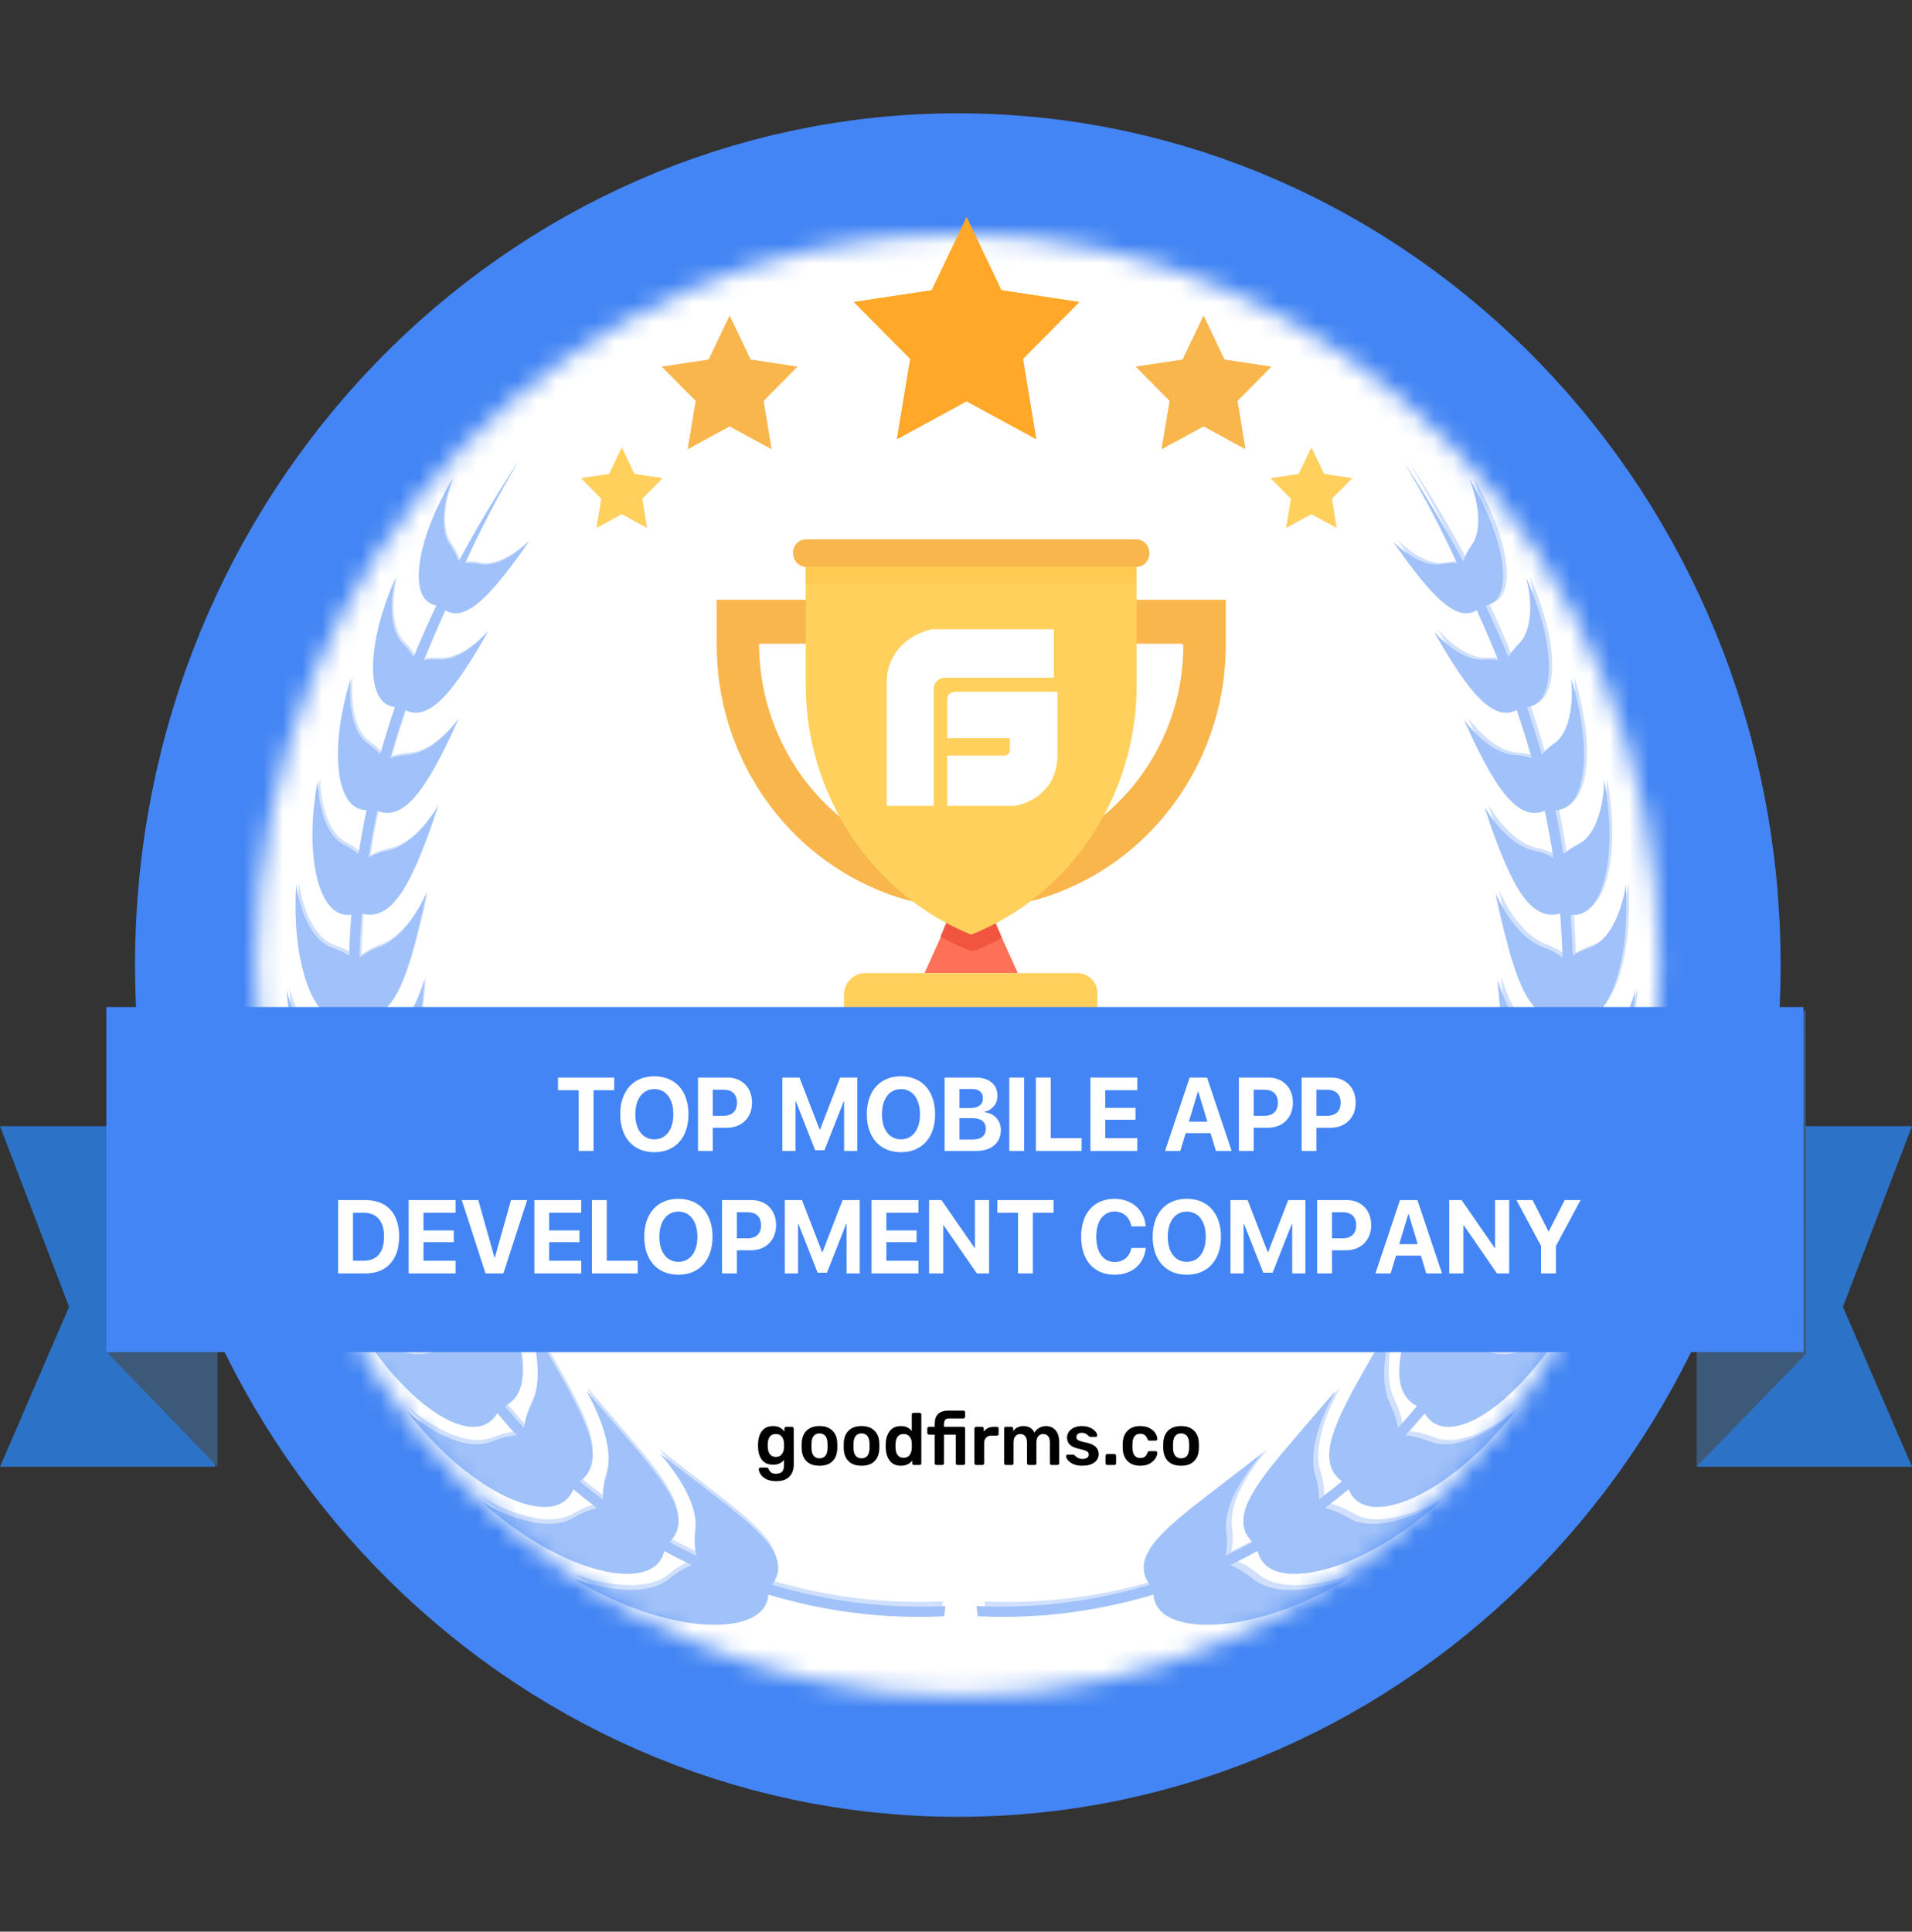 <svg width="98" height="99" viewBox="0 0 98 99" fill="none" xmlns="http://www.w3.org/2000/svg">
<rect x="0" y="0" width="98" height="99" fill="#333333" stroke="none"/>
<path fill-rule="evenodd" clip-rule="evenodd" d="M49.313 91.725C72.032 91.725 90.45 72.66 90.45 49.142C90.45 25.624 72.032 6.559 49.313 6.559C26.593 6.559 8.175 25.624 8.175 49.142C8.175 72.66 26.593 91.725 49.313 91.725Z" fill="white" stroke="#979797"/>
<path fill-rule="evenodd" clip-rule="evenodd" d="M49.057 89.943C70.631 89.943 88.12 71.839 88.12 49.507C88.12 27.174 70.631 9.071 49.057 9.071C27.483 9.071 9.994 27.174 9.994 49.507C9.994 71.839 27.483 89.943 49.057 89.943Z" stroke="#4385F4" stroke-width="2" stroke-dasharray="3 3"/>
<mask id="mask0_208_692" style="mask-type:luminance" maskUnits="userSpaceOnUse" x="0" y="-1" width="98" height="101">
<path d="M6.921 49.462C6.921 73.572 25.802 93.116 49.093 93.116C72.384 93.116 91.265 73.572 91.265 49.462C91.265 25.352 72.384 5.807 49.093 5.807C25.802 5.807 6.921 25.352 6.921 49.462Z" stroke="#4385F4" stroke-width="12.399"/>
</mask>
<g mask="url(#mask0_208_692)">
<path d="M85.067 49.462C85.067 70.351 68.761 86.917 49.094 86.917C29.427 86.917 13.121 70.351 13.121 49.462C13.121 28.572 29.427 12.007 49.094 12.007C68.761 12.007 85.067 28.572 85.067 49.462Z" stroke="#4385F4" stroke-width="12.399"/>
</g>
<path fill-rule="evenodd" clip-rule="evenodd" d="M52.17 49.872H47.386L48.202 48.071L48.908 46.383H50.648L51.354 48.071L52.17 49.872Z" fill="#FF7058"/>
<path fill-rule="evenodd" clip-rule="evenodd" d="M55.215 49.872H44.343C43.745 49.872 43.256 50.378 43.256 50.997V54.655H56.248V50.997C56.302 50.378 55.813 49.872 55.215 49.872Z" fill="#FFD15C"/>
<path fill-rule="evenodd" clip-rule="evenodd" d="M51.354 48.071C50.919 48.296 50.485 48.521 50.05 48.69L49.778 48.747L49.507 48.634C49.071 48.465 48.636 48.24 48.202 48.015L48.908 46.327H50.593L51.354 48.071Z" fill="#F1543F"/>
<path fill-rule="evenodd" clip-rule="evenodd" d="M60.653 33.047C60.653 35.747 59.729 38.224 58.152 40.193C56.141 42.669 53.151 44.301 49.78 44.301C46.41 44.301 43.42 42.725 41.409 40.193C39.887 38.28 38.908 35.747 38.908 33.047V32.99H60.598V33.047H60.653ZM36.734 30.739V33.047C36.734 38.674 40.104 43.513 44.834 45.539C46.356 46.214 48.041 46.552 49.78 46.552C51.52 46.552 53.205 46.214 54.727 45.539C59.457 43.513 62.827 38.674 62.827 33.047V30.739H36.734ZM58.261 27.644H41.3C40.919 27.644 40.648 27.982 40.648 28.32C40.648 28.714 40.919 29.051 41.3 29.051H58.261C58.641 29.051 58.913 28.714 58.913 28.376C58.913 27.982 58.641 27.644 58.261 27.644Z" fill="#F8B64C"/>
<path fill-rule="evenodd" clip-rule="evenodd" d="M58.259 29.051V35.129C58.259 40.756 54.889 45.877 49.779 47.903C44.669 45.82 41.299 40.756 41.299 35.073V29.051H58.259Z" fill="#FFD15C"/>
<path fill-rule="evenodd" clip-rule="evenodd" d="M41.299 29.896H58.206V29.052H41.299V29.896Z" fill="#FFC952"/>
<path fill-rule="evenodd" clip-rule="evenodd" d="M54.015 32.248H47.761C45.5 32.805 45.452 34.745 45.452 34.745V41.3H47.857V35.332C47.857 34.825 48.338 34.735 48.338 34.735H54.015V32.248ZM49.036 35.456C49.036 35.456 48.549 35.406 48.549 35.852V37.834H51.763V38.428C51.763 38.428 51.772 38.725 51.471 38.725H48.549V41.3H52.054C52.054 41.3 54.178 40.964 54.197 38.725V35.456H49.036Z" fill="white"/>
<g opacity="0.5">
<path fill-rule="evenodd" clip-rule="evenodd" d="M18.271 34.768C18.273 34.761 18.275 34.756 18.275 34.756C18.274 34.757 18.273 34.761 18.271 34.768ZM16.285 40.113C16.286 40.106 16.287 40.102 16.287 40.102C16.286 40.102 16.285 40.106 16.285 40.113ZM15.491 45.067C15.493 45.045 15.493 45.034 15.492 45.036C15.49 45.036 15.49 45.047 15.491 45.067ZM14.698 50.4C14.697 50.387 14.697 50.38 14.697 50.381C14.695 50.382 14.696 50.388 14.698 50.4ZM15.094 56.146C15.093 56.14 15.093 56.137 15.094 56.138C15.093 56.138 15.093 56.141 15.094 56.146ZM15.888 61.486C15.888 61.485 15.887 61.483 15.888 61.483C15.887 61.483 15.887 61.484 15.888 61.486ZM21.068 71.785C21.057 71.77 21.051 71.762 21.052 71.762C21.05 71.764 21.056 71.772 21.068 71.785ZM25.048 76.719C25.032 76.705 25.023 76.697 25.023 76.697C25.022 76.699 25.031 76.707 25.048 76.719ZM29.425 80.83C29.404 80.816 29.392 80.808 29.393 80.808C29.391 80.811 29.402 80.819 29.425 80.83Z" fill="#4385F4"/>
<path fill-rule="evenodd" clip-rule="evenodd" d="M48.459 82.316C45.37 82.462 42.374 82.058 39.573 81.222C40.604 79.841 38.899 78.468 37.267 77.145C35.557 75.828 33.844 74.511 33.844 74.507C33.806 74.538 35.859 76.649 35.661 78.489C35.593 78.962 35.612 79.375 35.695 79.737C35.227 79.516 34.767 79.284 34.315 79.04C35.516 77.852 34.156 76.152 32.851 74.54C31.47 72.912 30.076 71.314 30.076 71.311C30.036 71.332 31.608 73.793 31.094 75.605C30.947 76.064 30.891 76.482 30.905 76.857C30.499 76.556 30.103 76.246 29.718 75.926C31.068 74.942 30.083 73.002 29.123 71.183C28.097 69.333 27.037 67.538 27.036 67.534C26.997 67.547 28.07 70.235 27.257 71.964C27.034 72.401 26.907 72.811 26.856 73.19C26.521 72.823 26.195 72.449 25.881 72.069C27.325 71.301 26.762 69.224 26.148 67.261C25.467 65.264 24.735 63.388 24.743 63.36C24.705 63.364 25.289 66.168 24.203 67.763C23.913 68.162 23.72 68.549 23.604 68.917C23.344 68.504 23.093 68.087 22.853 67.664C24.391 67.111 24.193 64.981 23.921 62.966C23.589 60.907 23.18 58.969 23.18 58.947C23.145 58.944 23.266 61.769 21.939 63.184C21.59 63.536 21.338 63.889 21.164 64.236C21.043 63.949 20.926 63.662 20.814 63.373C20.727 63.15 20.643 62.925 20.561 62.701C22.109 62.402 22.249 60.385 22.291 58.47C22.285 56.515 22.18 54.667 22.171 54.648C22.142 54.641 21.859 57.272 20.405 58.411C20.02 58.695 19.729 58.996 19.514 59.3C19.362 58.695 19.226 58.088 19.106 57.478C20.642 57.435 21.057 55.576 21.358 53.796C21.617 51.991 21.759 50.266 21.743 50.247C21.719 50.238 21.118 52.632 19.596 53.49C19.183 53.709 18.862 53.956 18.616 54.218C18.544 53.529 18.49 52.839 18.456 52.149C19.928 52.332 20.555 50.67 21.058 49.055C21.522 47.421 21.861 45.834 21.839 45.812C21.819 45.803 20.979 47.947 19.444 48.533C19.022 48.682 18.686 48.872 18.421 49.087C18.437 48.472 18.467 47.859 18.511 47.249C18.522 47.105 18.534 46.962 18.546 46.819C19.873 47.201 20.7 45.723 21.335 44.301C21.959 42.86 22.417 41.369 22.417 41.364C22.401 41.356 21.389 43.259 19.889 43.592C19.488 43.672 19.157 43.8 18.888 43.959C19.013 43.155 19.161 42.355 19.332 41.557C20.499 42.045 21.42 40.8 22.148 39.557C22.88 38.281 23.463 36.903 23.464 36.897C23.449 36.891 22.313 38.582 20.891 38.688C20.545 38.708 20.248 38.772 19.997 38.87C20.229 38.042 20.486 37.216 20.768 36.389C21.757 36.909 22.71 35.884 23.491 34.808C24.3 33.676 24.997 32.388 25 32.382C24.986 32.378 23.751 33.893 22.441 33.806C22.172 33.783 21.93 33.797 21.715 33.84C22.037 33.038 22.382 32.234 22.749 31.429C22.769 31.376 22.791 31.324 22.811 31.271C23.633 31.794 24.582 30.954 25.399 30.014C26.272 28.998 27.088 27.779 27.092 27.772C27.076 27.772 25.749 29.151 24.575 28.909C24.3 28.848 24.052 28.838 23.829 28.867C24.606 27.159 25.509 25.425 26.57 23.654C25.427 25.388 24.41 27.09 23.51 28.774C23.42 28.503 23.279 28.218 23.069 27.922C22.692 27.401 22.685 26.555 22.818 25.836C22.943 25.118 23.207 24.525 23.199 24.524C23.199 24.523 22.212 26.132 21.755 27.744C21.29 29.335 21.303 30.846 22.368 31.033C21.947 31.917 21.557 32.799 21.198 33.68C21.068 33.46 20.895 33.235 20.668 33.009C20.182 32.534 20.05 31.688 20.08 30.954C20.103 30.222 20.288 29.602 20.28 29.602C20.28 29.601 19.481 31.313 19.222 33.002C18.961 34.616 19.156 36.119 20.24 36.243C19.964 37.051 19.713 37.86 19.485 38.673C19.325 38.489 19.125 38.306 18.88 38.131C17.714 37.339 17.945 34.93 17.988 34.748C17.937 34.9 17.378 36.645 17.327 38.334C17.263 39.996 17.652 41.51 18.785 41.523C18.784 41.528 18.782 41.535 18.781 41.541C18.627 42.282 18.491 43.029 18.375 43.779C18.185 43.617 17.955 43.463 17.679 43.322C16.338 42.675 16.268 40.163 16.289 39.974C16.256 40.133 15.889 42.004 16.054 43.772C16.201 45.509 16.811 47.043 18.01 46.88C17.954 47.577 17.914 48.276 17.893 48.977C17.667 48.832 17.398 48.701 17.08 48.593C15.623 48.13 15.203 45.645 15.18 45.331C15.167 45.601 15.03 47.563 15.43 49.318C15.791 51.112 16.706 52.691 17.931 52.295C17.966 52.938 18.016 53.58 18.083 54.222C17.816 54.092 17.501 53.987 17.132 53.918C15.515 53.644 14.738 51.012 14.696 50.758C14.707 50.983 14.832 53.108 15.51 54.938C16.151 56.806 17.36 58.368 18.609 57.683C18.727 58.269 18.86 58.854 19.007 59.437C18.694 59.325 18.327 59.253 17.901 59.234C16.137 59.185 14.932 56.419 14.895 56.249C14.912 56.396 15.357 58.68 16.366 60.557C17.337 62.47 18.881 63.968 20.094 62.951C20.284 63.466 20.485 63.978 20.7 64.485C20.342 64.406 19.93 64.379 19.461 64.424C17.584 64.638 15.873 61.825 15.854 61.719C15.854 61.787 16.688 64.183 18.078 66.045C19.42 67.934 21.316 69.288 22.416 67.963C22.66 68.392 22.914 68.816 23.179 69.234C22.808 69.207 22.394 69.24 21.935 69.351C20.064 69.842 17.872 67.186 17.909 67.163C17.86 67.148 19.094 69.477 20.826 71.158C22.479 72.841 24.608 73.905 25.493 72.429C25.813 72.815 26.143 73.194 26.484 73.566C26.105 73.595 25.694 73.689 25.251 73.866C23.545 74.594 21.081 72.559 20.858 72.317C21.029 72.551 22.515 74.494 24.441 75.818C26.436 77.241 28.742 77.895 29.388 76.332C29.783 76.66 30.188 76.98 30.603 77.29C30.221 77.379 29.818 77.538 29.398 77.782C27.799 78.766 24.971 77.168 24.685 76.951C24.91 77.166 26.741 78.84 28.923 79.816C31.197 80.885 33.667 81.117 34.048 79.495C34.509 79.746 34.977 79.985 35.454 80.211C35.083 80.366 34.703 80.588 34.321 80.896C32.87 82.129 29.731 81.06 29.376 80.884C29.659 81.069 31.809 82.391 34.202 82.949C36.703 83.587 39.265 83.345 39.387 81.727C42.225 82.581 45.259 82.993 48.394 82.837L48.459 82.316ZM80.638 34.768C80.635 34.761 80.633 34.756 80.633 34.756C80.635 34.757 80.636 34.761 80.638 34.768ZM82.225 40.113C82.224 40.106 82.222 40.101 82.222 40.102C82.224 40.102 82.224 40.106 82.225 40.113ZM83.415 45.067C83.414 45.045 83.413 45.034 83.415 45.036C83.417 45.036 83.417 45.047 83.415 45.067ZM83.811 50.4C83.812 50.387 83.812 50.38 83.812 50.381C83.814 50.382 83.813 50.388 83.811 50.4ZM83.811 56.146C83.812 56.14 83.812 56.137 83.812 56.138C83.812 56.138 83.812 56.141 83.811 56.146ZM82.62 61.486C82.62 61.485 82.62 61.483 82.62 61.483C82.62 61.483 82.62 61.484 82.62 61.486ZM77.853 71.785C77.864 71.77 77.87 71.762 77.869 71.762C77.871 71.764 77.865 71.772 77.853 71.785ZM73.881 76.719C73.897 76.705 73.906 76.697 73.905 76.697C73.906 76.699 73.898 76.707 73.881 76.719ZM69.511 80.83C69.533 80.816 69.545 80.808 69.544 80.808C69.546 80.811 69.534 80.819 69.511 80.83Z" fill="#4385F4"/>
<path fill-rule="evenodd" clip-rule="evenodd" d="M50.048 82.316C53.137 82.462 56.133 82.058 58.934 81.222C57.903 79.841 59.608 78.468 61.24 77.145C62.95 75.828 64.663 74.511 64.663 74.507C64.701 74.538 62.648 76.649 62.846 78.489C62.914 78.962 62.895 79.375 62.812 79.737C63.28 79.516 63.74 79.284 64.192 79.04C62.991 77.852 64.351 76.152 65.656 74.54C67.037 72.912 68.431 71.314 68.431 71.311C68.471 71.332 66.9 73.793 67.413 75.605C67.561 76.064 67.616 76.482 67.602 76.857C68.007 76.556 68.404 76.246 68.789 75.926C67.439 74.942 68.424 73.002 69.384 71.183C70.41 69.333 71.47 67.538 71.471 67.534C71.51 67.547 70.437 70.235 71.25 71.964C71.473 72.401 71.6 72.811 71.651 73.19C71.986 72.823 72.312 72.449 72.626 72.069C71.182 71.301 71.746 69.224 72.359 67.261C73.04 65.264 73.772 63.388 73.764 63.36C73.802 63.364 73.218 66.168 74.304 67.763C74.594 68.162 74.787 68.549 74.902 68.917C75.163 68.504 75.414 68.087 75.654 67.664C74.116 67.111 74.314 64.981 74.586 62.966C74.918 60.907 75.328 58.969 75.328 58.947C75.363 58.944 75.241 61.769 76.568 63.184C76.917 63.536 77.169 63.889 77.343 64.236C77.464 63.949 77.581 63.662 77.693 63.373C77.78 63.15 77.864 62.925 77.946 62.701C76.398 62.402 76.258 60.385 76.216 58.47C76.222 56.515 76.327 54.667 76.336 54.648C76.366 54.641 76.648 57.272 78.102 58.411C78.487 58.695 78.779 58.996 78.992 59.3C79.145 58.695 79.281 58.088 79.401 57.478C77.865 57.435 77.45 55.576 77.149 53.796C76.89 51.991 76.748 50.266 76.764 50.247C76.788 50.238 77.389 52.632 78.911 53.49C79.324 53.709 79.645 53.956 79.891 54.218C79.963 53.529 80.017 52.839 80.052 52.149C78.579 52.332 77.952 50.67 77.449 49.055C76.985 47.421 76.645 45.834 76.668 45.812C76.688 45.803 77.528 47.947 79.063 48.533C79.485 48.682 79.821 48.872 80.086 49.087C80.07 48.472 80.04 47.859 79.996 47.249C79.986 47.105 79.973 46.962 79.961 46.819C78.634 47.201 77.807 45.723 77.172 44.301C76.548 42.86 76.09 41.369 76.09 41.364C76.106 41.356 77.118 43.259 78.618 43.592C79.019 43.672 79.35 43.8 79.619 43.959C79.494 43.155 79.346 42.355 79.175 41.557C78.008 42.045 77.087 40.8 76.359 39.557C75.627 38.281 75.044 36.903 75.043 36.897C75.058 36.891 76.194 38.582 77.616 38.688C77.962 38.708 78.259 38.772 78.51 38.87C78.278 38.042 78.021 37.216 77.739 36.389C76.75 36.909 75.797 35.884 75.016 34.808C74.207 33.676 73.51 32.388 73.507 32.382C73.521 32.378 74.756 33.893 76.066 33.806C76.335 33.783 76.577 33.797 76.793 33.84C76.47 33.038 76.126 32.234 75.758 31.429C75.738 31.376 75.717 31.324 75.696 31.271C74.874 31.794 73.925 30.954 73.108 30.014C72.235 28.998 71.419 27.779 71.415 27.772C71.431 27.772 72.758 29.151 73.932 28.909C74.206 28.848 74.455 28.838 74.678 28.867C73.901 27.159 72.998 25.425 71.937 23.654C73.081 25.388 74.097 27.09 74.997 28.774C75.086 28.503 75.228 28.218 75.438 27.922C75.815 27.401 75.821 26.555 75.689 25.836C75.564 25.118 75.3 24.525 75.308 24.524C75.308 24.523 76.295 26.132 76.752 27.744C77.216 29.335 77.204 30.846 76.139 31.033C76.56 31.917 76.95 32.799 77.309 33.68C77.439 33.46 77.612 33.235 77.839 33.009C78.325 32.534 78.457 31.688 78.427 30.954C78.404 30.222 78.219 29.602 78.227 29.602C78.227 29.601 79.026 31.313 79.285 33.002C79.546 34.616 79.351 36.119 78.267 36.243C78.543 37.051 78.794 37.86 79.022 38.673C79.182 38.489 79.382 38.306 79.626 38.131C80.793 37.339 80.562 34.93 80.519 34.748C80.57 34.9 81.129 36.645 81.18 38.334C81.244 39.996 80.855 41.51 79.722 41.523C79.724 41.528 79.725 41.535 79.726 41.541C79.88 42.282 80.016 43.029 80.132 43.779C80.322 43.617 80.552 43.463 80.829 43.322C82.169 42.675 82.239 40.163 82.218 39.974C82.252 40.133 82.618 42.004 82.453 43.772C82.306 45.509 81.696 47.043 80.497 46.88C80.553 47.577 80.593 48.276 80.614 48.977C80.84 48.832 81.109 48.701 81.427 48.593C82.884 48.13 83.304 45.645 83.327 45.331C83.34 45.601 83.477 47.563 83.077 49.318C82.716 51.112 81.801 52.691 80.576 52.295C80.541 52.938 80.491 53.58 80.424 54.222C80.691 54.092 81.006 53.987 81.375 53.918C82.992 53.644 83.769 51.012 83.811 50.758C83.8 50.983 83.675 53.108 82.997 54.938C82.356 56.806 81.147 58.368 79.898 57.683C79.78 58.269 79.647 58.854 79.499 59.437C79.814 59.325 80.18 59.253 80.606 59.234C82.37 59.185 83.575 56.419 83.612 56.249C83.595 56.396 83.15 58.68 82.141 60.557C81.17 62.47 79.626 63.968 78.413 62.951C78.224 63.466 78.022 63.978 77.807 64.485C78.165 64.406 78.577 64.379 79.046 64.424C80.923 64.638 82.634 61.825 82.653 61.719C82.653 61.787 81.819 64.183 80.429 66.045C79.087 67.934 77.191 69.288 76.091 67.963C75.847 68.392 75.593 68.816 75.328 69.234C75.699 69.207 76.113 69.24 76.572 69.351C78.443 69.842 80.635 67.186 80.598 67.163C80.647 67.148 79.413 69.477 77.681 71.158C76.028 72.841 73.899 73.905 73.014 72.429C72.694 72.815 72.364 73.194 72.023 73.566C72.402 73.595 72.813 73.689 73.256 73.866C74.962 74.594 77.426 72.559 77.649 72.317C77.478 72.551 75.991 74.494 74.066 75.818C72.071 77.241 69.765 77.895 69.119 76.332C68.724 76.66 68.32 76.98 67.904 77.29C68.286 77.379 68.689 77.538 69.109 77.782C70.708 78.766 73.536 77.168 73.822 76.951C73.597 77.166 71.766 78.84 69.584 79.816C67.31 80.885 64.84 81.117 64.459 79.495C63.998 79.746 63.53 79.985 63.053 80.211C63.424 80.366 63.804 80.588 64.186 80.896C65.637 82.129 68.776 81.06 69.131 80.884C68.848 81.069 66.698 82.391 64.305 82.949C61.804 83.587 59.242 83.345 59.12 81.727C56.282 82.581 53.248 82.993 50.113 82.837L50.048 82.316ZM18.096 34.648C18.099 34.641 18.101 34.636 18.101 34.636C18.099 34.636 18.098 34.641 18.096 34.648ZM16.411 39.858C16.413 39.851 16.413 39.846 16.414 39.847C16.413 39.847 16.412 39.851 16.411 39.858ZM15.311 45.2C15.312 45.178 15.313 45.166 15.312 45.168C15.309 45.168 15.309 45.179 15.311 45.2ZM14.831 50.61C14.83 50.596 14.829 50.589 14.829 50.591C14.828 50.591 14.829 50.598 14.831 50.61ZM15.028 56.085C15.027 56.079 15.027 56.076 15.028 56.077C15.027 56.077 15.027 56.08 15.028 56.085ZM15.98 61.538C15.98 61.536 15.979 61.534 15.98 61.535C15.979 61.535 15.979 61.536 15.98 61.538ZM20.942 72.104C20.931 72.088 20.925 72.08 20.926 72.08C20.924 72.082 20.931 72.09 20.942 72.104ZM24.739 76.724C24.723 76.708 24.715 76.7 24.715 76.7C24.714 76.702 24.722 76.71 24.739 76.724ZM29.392 80.646C29.371 80.632 29.359 80.624 29.36 80.624C29.358 80.627 29.369 80.634 29.392 80.646Z" fill="#4385F4"/>
<path opacity="0.5" fill-rule="evenodd" clip-rule="evenodd" d="M48.322 82.073C45.257 82.219 42.286 81.816 39.508 80.982C40.53 79.605 38.839 78.237 37.22 76.918C35.524 75.605 33.825 74.291 33.824 74.287C33.787 74.318 35.823 76.424 35.627 78.258C35.56 78.729 35.578 79.141 35.661 79.501C35.197 79.281 34.74 79.05 34.292 78.806C35.483 77.622 34.134 75.928 32.839 74.32C31.47 72.697 30.088 71.105 30.087 71.101C30.047 71.122 31.606 73.575 31.097 75.382C30.951 75.84 30.895 76.256 30.91 76.631C30.507 76.33 30.114 76.021 29.732 75.702C31.071 74.722 30.094 72.788 29.142 70.973C28.124 69.129 27.072 67.34 27.072 67.336C27.032 67.349 28.097 70.029 27.291 71.753C27.07 72.188 26.944 72.597 26.893 72.975C26.561 72.609 26.238 72.236 25.926 71.856C27.358 71.091 26.799 69.02 26.191 67.063C25.515 65.072 24.79 63.202 24.797 63.174C24.759 63.178 25.339 65.974 24.261 67.564C23.973 67.962 23.782 68.348 23.668 68.715C23.409 68.303 23.161 67.887 22.922 67.465C24.448 66.914 24.252 64.79 23.981 62.781C23.652 60.728 23.246 58.796 23.246 58.774C23.212 58.772 23.332 61.588 22.016 62.999C21.67 63.349 21.42 63.702 21.247 64.047C21.127 63.761 21.011 63.475 20.9 63.187C20.813 62.965 20.73 62.741 20.649 62.517C22.185 62.219 22.323 60.209 22.365 58.299C22.359 56.35 22.255 54.508 22.246 54.489C22.217 54.482 21.937 57.104 20.494 58.24C20.112 58.523 19.823 58.824 19.611 59.126C19.459 58.523 19.325 57.918 19.205 57.31C20.729 57.267 21.141 55.414 21.439 53.639C21.696 51.839 21.837 50.12 21.821 50.101C21.797 50.092 21.201 52.479 19.692 53.334C19.282 53.553 18.963 53.799 18.72 54.06C18.648 53.373 18.595 52.685 18.56 51.997C20.021 52.18 20.643 50.523 21.142 48.912C21.602 47.284 21.939 45.702 21.916 45.679C21.897 45.67 21.064 47.808 19.541 48.392C19.122 48.541 18.789 48.73 18.526 48.944C18.542 48.331 18.572 47.72 18.616 47.112C18.626 46.969 18.638 46.826 18.65 46.683C19.966 47.064 20.787 45.59 21.416 44.173C22.035 42.736 22.49 41.25 22.49 41.245C22.474 41.236 21.47 43.134 19.982 43.466C19.584 43.546 19.256 43.673 18.99 43.831C19.113 43.03 19.26 42.233 19.43 41.437C20.587 41.924 21.501 40.683 22.223 39.443C22.949 38.171 23.527 36.797 23.529 36.791C23.514 36.785 22.386 38.471 20.976 38.576C20.633 38.597 20.338 38.661 20.089 38.758C20.32 37.933 20.575 37.109 20.854 36.285C21.835 36.803 22.78 35.782 23.555 34.708C24.358 33.58 25.049 32.296 25.052 32.289C25.038 32.286 23.814 33.796 22.514 33.709C22.247 33.687 22.007 33.701 21.793 33.743C22.113 32.943 22.455 32.142 22.819 31.34C22.839 31.287 22.86 31.235 22.881 31.183C23.696 31.703 24.637 30.866 25.448 29.929C26.314 28.916 27.123 27.7 27.127 27.693C27.111 27.693 25.795 29.069 24.63 28.827C24.358 28.766 24.112 28.756 23.891 28.785C24.661 27.082 25.557 25.354 26.609 23.589C25.475 25.317 24.467 27.013 23.574 28.692C23.485 28.423 23.345 28.138 23.137 27.843C22.762 27.323 22.756 26.481 22.888 25.764C23.012 25.048 23.274 24.456 23.266 24.455C23.265 24.454 22.287 26.058 21.834 27.666C21.372 29.252 21.385 30.758 22.442 30.945C22.023 31.826 21.637 32.706 21.281 33.584C21.152 33.365 20.98 33.141 20.755 32.915C20.273 32.441 20.142 31.598 20.172 30.866C20.194 30.136 20.378 29.519 20.37 29.519C20.37 29.517 19.578 31.224 19.32 32.908C19.062 34.517 19.256 36.015 20.33 36.14C20.057 36.945 19.808 37.752 19.581 38.562C19.423 38.378 19.225 38.196 18.982 38.021C17.825 37.232 18.054 34.83 18.097 34.648C18.047 34.8 17.491 36.54 17.441 38.224C17.378 39.881 17.764 41.39 18.887 41.403C18.886 41.408 18.885 41.415 18.883 41.421C18.731 42.16 18.596 42.904 18.481 43.653C18.292 43.491 18.064 43.337 17.79 43.197C16.46 42.551 16.391 40.047 16.412 39.859C16.378 40.018 16.014 41.883 16.178 43.645C16.324 45.377 16.929 46.907 18.119 46.744C18.063 47.439 18.024 48.136 18.002 48.835C17.778 48.69 17.512 48.56 17.196 48.452C15.751 47.99 15.334 45.513 15.312 45.2C15.299 45.469 15.163 47.425 15.559 49.175C15.918 50.963 16.825 52.537 18.04 52.142C18.075 52.783 18.124 53.424 18.191 54.064C17.926 53.934 17.614 53.829 17.247 53.76C15.643 53.487 14.873 50.863 14.831 50.61C14.842 50.835 14.966 52.954 15.638 54.778C16.274 56.64 17.473 58.197 18.713 57.514C18.83 58.099 18.961 58.682 19.108 59.263C18.797 59.152 18.433 59.08 18.011 59.061C16.261 59.012 15.065 56.254 15.028 56.085C15.046 56.231 15.487 58.508 16.488 60.38C17.451 62.287 18.982 63.781 20.186 62.767C20.374 63.28 20.574 63.79 20.787 64.296C20.431 64.217 20.023 64.191 19.558 64.235C17.696 64.449 15.999 61.643 15.98 61.538C15.98 61.606 16.807 63.995 18.186 65.851C19.517 67.734 21.398 69.085 22.489 67.764C22.731 68.191 22.983 68.613 23.246 69.03C22.878 69.004 22.467 69.036 22.012 69.147C20.156 69.637 17.981 66.988 18.018 66.965C17.97 66.951 19.194 69.273 20.912 70.948C22.551 72.627 24.663 73.688 25.541 72.216C25.858 72.601 26.186 72.979 26.524 73.35C26.148 73.379 25.741 73.472 25.301 73.649C23.608 74.374 21.165 72.346 20.943 72.104C21.113 72.338 22.587 74.275 24.498 75.595C26.476 77.013 28.764 77.666 29.405 76.107C29.797 76.435 30.198 76.753 30.61 77.062C30.231 77.151 29.831 77.309 29.414 77.553C27.828 78.534 25.024 76.94 24.74 76.724C24.963 76.938 26.779 78.608 28.943 79.581C31.199 80.646 33.649 80.878 34.027 79.261C34.484 79.511 34.949 79.749 35.422 79.974C35.054 80.129 34.676 80.35 34.298 80.657C32.859 81.886 29.745 80.821 29.393 80.645C29.674 80.829 31.806 82.148 34.179 82.704C36.661 83.34 39.202 83.099 39.323 81.486C42.139 82.337 45.148 82.748 48.257 82.593L48.322 82.073Z" fill="#4385F4"/>
<path fill-rule="evenodd" clip-rule="evenodd" d="M80.678 34.649C80.675 34.641 80.674 34.636 80.674 34.636C80.675 34.637 80.676 34.641 80.678 34.649ZM82.363 39.859C82.361 39.851 82.36 39.847 82.36 39.847C82.361 39.847 82.362 39.852 82.363 39.859ZM83.463 45.2C83.462 45.178 83.462 45.166 83.463 45.168C83.465 45.168 83.465 45.179 83.463 45.2ZM83.944 50.61C83.945 50.596 83.945 50.589 83.945 50.591C83.946 50.591 83.946 50.598 83.944 50.61ZM83.746 56.085C83.747 56.079 83.747 56.076 83.747 56.077C83.747 56.077 83.747 56.08 83.746 56.085ZM82.794 61.538C82.794 61.537 82.795 61.535 82.794 61.535C82.795 61.535 82.795 61.536 82.794 61.538ZM77.832 72.104C77.843 72.088 77.848 72.08 77.848 72.08C77.85 72.082 77.844 72.091 77.832 72.104ZM74.035 76.724C74.051 76.709 74.06 76.7 74.059 76.7C74.06 76.703 74.052 76.711 74.035 76.724ZM69.382 80.646C69.403 80.632 69.415 80.624 69.414 80.624C69.416 80.627 69.405 80.634 69.382 80.646Z" fill="#4385F4"/>
<path opacity="0.5" fill-rule="evenodd" clip-rule="evenodd" d="M50.453 82.073C53.517 82.219 56.488 81.816 59.267 80.982C58.244 79.605 59.935 78.237 61.554 76.918C63.251 75.605 64.949 74.291 64.95 74.287C64.987 74.318 62.951 76.424 63.147 78.258C63.215 78.729 63.196 79.141 63.114 79.501C63.578 79.281 64.034 79.05 64.482 78.806C63.292 77.622 64.64 75.928 65.935 74.32C67.305 72.697 68.687 71.105 68.688 71.101C68.727 71.122 67.168 73.575 67.678 75.382C67.824 75.84 67.879 76.256 67.865 76.631C68.267 76.33 68.66 76.021 69.042 75.702C67.703 74.722 68.68 72.788 69.632 70.973C70.651 69.129 71.702 67.34 71.703 67.336C71.742 67.349 70.677 70.029 71.483 71.753C71.705 72.188 71.83 72.597 71.881 72.975C72.214 72.609 72.537 72.236 72.849 71.856C71.416 71.091 71.975 69.02 72.584 67.063C73.259 65.072 73.985 63.202 73.978 63.174C74.015 63.178 73.436 65.974 74.513 67.564C74.801 67.962 74.992 68.348 75.106 68.715C75.365 68.303 75.614 67.887 75.852 67.465C74.327 66.914 74.522 64.79 74.793 62.781C75.122 60.728 75.528 58.796 75.528 58.774C75.563 58.772 75.442 61.588 76.758 62.999C77.105 63.349 77.355 63.702 77.527 64.047C77.647 63.761 77.763 63.475 77.875 63.187C77.961 62.965 78.044 62.741 78.126 62.517C76.59 62.219 76.451 60.209 76.409 58.299C76.415 56.35 76.52 54.508 76.529 54.489C76.558 54.482 76.838 57.104 78.28 58.24C78.662 58.523 78.951 58.824 79.163 59.126C79.315 58.523 79.45 57.918 79.569 57.31C78.045 57.267 77.633 55.414 77.335 53.639C77.078 51.839 76.937 50.12 76.953 50.101C76.977 50.092 77.573 52.479 79.083 53.334C79.492 53.553 79.811 53.799 80.055 54.06C80.126 53.373 80.179 52.685 80.214 51.997C78.754 52.18 78.132 50.523 77.632 48.912C77.172 47.284 76.835 45.702 76.858 45.679C76.878 45.67 77.711 47.808 79.234 48.392C79.652 48.541 79.986 48.73 80.248 48.944C80.232 48.331 80.202 47.72 80.159 47.112C80.148 46.969 80.136 46.826 80.124 46.683C78.808 47.064 77.987 45.59 77.358 44.173C76.739 42.736 76.284 41.25 76.284 41.245C76.3 41.236 77.304 43.134 78.792 43.466C79.19 43.546 79.518 43.673 79.785 43.831C79.661 43.03 79.515 42.233 79.345 41.437C78.187 41.924 77.273 40.683 76.551 39.443C75.825 38.171 75.247 36.797 75.246 36.791C75.261 36.785 76.388 38.471 77.798 38.576C78.142 38.597 78.436 38.661 78.685 38.758C78.454 37.933 78.2 37.109 77.92 36.285C76.939 36.803 75.994 35.782 75.22 34.708C74.416 33.58 73.725 32.296 73.723 32.289C73.737 32.286 74.961 33.796 76.261 33.709C76.528 33.687 76.767 33.701 76.981 33.743C76.661 32.943 76.32 32.142 75.955 31.34C75.935 31.287 75.914 31.235 75.894 31.183C75.078 31.703 74.137 30.866 73.327 29.929C72.461 28.916 71.651 27.7 71.647 27.693C71.663 27.693 72.979 29.069 74.144 28.827C74.416 28.766 74.663 28.756 74.884 28.785C74.113 27.082 73.218 25.354 72.165 23.589C73.299 25.317 74.308 27.013 75.2 28.692C75.289 28.423 75.429 28.138 75.638 27.843C76.012 27.323 76.018 26.481 75.887 25.764C75.762 25.048 75.501 24.456 75.508 24.455C75.509 24.454 76.487 26.058 76.941 27.666C77.402 29.252 77.39 30.758 76.333 30.945C76.751 31.826 77.137 32.706 77.493 33.584C77.622 33.365 77.794 33.141 78.019 32.915C78.501 32.441 78.632 31.598 78.603 30.866C78.58 30.136 78.396 29.519 78.404 29.519C78.404 29.517 79.197 31.224 79.454 32.908C79.713 34.517 79.519 36.015 78.444 36.14C78.718 36.945 78.967 37.752 79.193 38.562C79.352 38.378 79.55 38.196 79.792 38.021C80.95 37.232 80.72 34.83 80.677 34.648C80.728 34.8 81.283 36.54 81.334 38.224C81.397 39.881 81.011 41.39 79.887 41.403C79.889 41.408 79.89 41.415 79.891 41.421C80.044 42.16 80.178 42.904 80.293 43.653C80.482 43.491 80.711 43.337 80.985 43.197C82.314 42.551 82.384 40.047 82.363 39.859C82.396 40.018 82.76 41.883 82.597 43.645C82.451 45.377 81.845 46.907 80.656 46.744C80.711 47.439 80.751 48.136 80.772 48.835C80.996 48.69 81.263 48.56 81.578 48.452C83.024 47.99 83.44 45.513 83.463 45.2C83.476 45.469 83.612 47.425 83.216 49.175C82.857 50.963 81.95 52.537 80.734 52.142C80.7 52.783 80.65 53.424 80.583 54.064C80.848 53.934 81.16 53.829 81.527 53.76C83.131 53.487 83.901 50.863 83.943 50.61C83.932 50.835 83.808 52.954 83.136 54.778C82.5 56.64 81.301 58.197 80.062 57.514C79.945 58.099 79.813 58.682 79.666 59.263C79.978 59.152 80.342 59.08 80.764 59.061C82.514 59.012 83.709 56.254 83.746 56.085C83.728 56.231 83.288 58.508 82.287 60.38C81.323 62.287 79.792 63.781 78.588 62.767C78.401 63.28 78.201 63.79 77.988 64.296C78.343 64.217 78.751 64.191 79.216 64.235C81.079 64.449 82.775 61.643 82.794 61.538C82.795 61.606 81.967 63.995 80.588 65.851C79.257 67.734 77.377 69.085 76.285 67.764C76.043 68.191 75.791 68.613 75.528 69.03C75.897 69.004 76.307 69.036 76.762 69.147C78.619 69.637 80.793 66.988 80.756 66.965C80.805 66.951 79.581 69.273 77.862 70.948C76.223 72.627 74.111 73.688 73.233 72.216C72.916 72.601 72.589 72.979 72.25 73.35C72.626 73.379 73.034 73.472 73.473 73.649C75.166 74.374 77.61 72.346 77.831 72.104C77.662 72.338 76.187 74.275 74.276 75.595C72.298 77.013 70.01 77.666 69.37 76.107C68.978 76.435 68.577 76.753 68.165 77.062C68.543 77.151 68.944 77.309 69.36 77.553C70.946 78.534 73.751 76.94 74.035 76.724C73.812 76.938 71.995 78.608 69.831 79.581C67.575 80.646 65.125 80.878 64.747 79.261C64.29 79.511 63.826 79.749 63.353 79.974C63.721 80.129 64.098 80.35 64.477 80.657C65.916 81.886 69.03 80.821 69.382 80.645C69.101 80.829 66.968 82.148 64.595 82.704C62.113 83.34 59.572 83.099 59.451 81.486C56.636 82.337 53.627 82.748 50.517 82.593L50.453 82.073Z" fill="#4385F4"/>
</g>
<path fill-rule="evenodd" clip-rule="evenodd" d="M39.258 75.802C39.125 75.728 39.03 75.643 38.975 75.548C38.919 75.452 38.891 75.371 38.891 75.303C38.891 75.278 38.9 75.257 38.916 75.241C38.933 75.224 38.954 75.216 38.978 75.216H39.302C39.324 75.216 39.342 75.222 39.358 75.233C39.374 75.245 39.386 75.265 39.396 75.295C39.423 75.361 39.463 75.417 39.516 75.463C39.569 75.51 39.652 75.533 39.763 75.533C39.908 75.533 40.015 75.499 40.083 75.433C40.151 75.366 40.185 75.25 40.185 75.084V74.828C40.054 74.989 39.868 75.069 39.629 75.069C39.377 75.069 39.187 74.99 39.06 74.832C38.933 74.674 38.864 74.458 38.855 74.184L38.851 74.082L38.855 73.981C38.864 73.712 38.933 73.496 39.062 73.333C39.19 73.169 39.379 73.088 39.629 73.088C39.757 73.088 39.87 73.113 39.967 73.163C40.063 73.213 40.144 73.281 40.206 73.367V73.22C40.206 73.192 40.216 73.169 40.234 73.152C40.252 73.134 40.273 73.125 40.297 73.125H40.595C40.62 73.125 40.64 73.134 40.657 73.152C40.674 73.169 40.682 73.192 40.682 73.22L40.686 75.035C40.686 75.314 40.611 75.53 40.461 75.683C40.311 75.837 40.084 75.913 39.781 75.913C39.566 75.913 39.391 75.876 39.258 75.802ZM40.072 74.534C40.14 74.444 40.177 74.334 40.185 74.203C40.187 74.183 40.188 74.143 40.188 74.082C40.188 74.022 40.187 73.982 40.185 73.962C40.177 73.831 40.14 73.721 40.072 73.63C40.004 73.54 39.902 73.495 39.767 73.495C39.505 73.495 39.367 73.66 39.352 73.992L39.349 74.082C39.349 74.474 39.488 74.67 39.767 74.67C39.902 74.67 40.004 74.625 40.072 74.534ZM41.344 74.896C41.189 74.745 41.105 74.537 41.093 74.271L41.09 74.105L41.093 73.939C41.105 73.675 41.19 73.468 41.347 73.316C41.505 73.164 41.724 73.088 42.005 73.088C42.284 73.088 42.502 73.164 42.659 73.316C42.817 73.468 42.901 73.675 42.914 73.939C42.916 73.969 42.917 74.025 42.917 74.105C42.917 74.185 42.916 74.24 42.914 74.271C42.901 74.537 42.818 74.745 42.663 74.896C42.508 75.047 42.289 75.122 42.005 75.122C41.719 75.122 41.499 75.047 41.344 74.896ZM42.301 74.617C42.37 74.534 42.407 74.413 42.412 74.252C42.415 74.227 42.416 74.178 42.416 74.105C42.416 74.032 42.415 73.983 42.412 73.958C42.407 73.797 42.37 73.675 42.3 73.591C42.229 73.507 42.131 73.465 42.005 73.465C41.877 73.465 41.778 73.507 41.707 73.591C41.637 73.675 41.599 73.797 41.595 73.958L41.591 74.105L41.595 74.252C41.599 74.413 41.637 74.534 41.707 74.617C41.778 74.7 41.877 74.742 42.005 74.742C42.134 74.742 42.232 74.7 42.301 74.617ZM43.499 74.896C43.344 74.745 43.26 74.537 43.248 74.271L43.244 74.105L43.248 73.939C43.26 73.675 43.345 73.468 43.502 73.316C43.66 73.164 43.879 73.088 44.16 73.088C44.439 73.088 44.657 73.164 44.814 73.316C44.972 73.468 45.056 73.675 45.069 73.939C45.071 73.969 45.072 74.025 45.072 74.105C45.072 74.185 45.071 74.24 45.069 74.271C45.056 74.537 44.973 74.745 44.818 74.896C44.663 75.047 44.444 75.122 44.16 75.122C43.874 75.122 43.654 75.047 43.499 74.896ZM44.456 74.617C44.525 74.534 44.562 74.413 44.567 74.252C44.569 74.227 44.571 74.178 44.571 74.105C44.571 74.032 44.569 73.983 44.567 73.958C44.562 73.797 44.525 73.675 44.454 73.591C44.384 73.507 44.286 73.465 44.16 73.465C44.032 73.465 43.932 73.507 43.862 73.591C43.792 73.675 43.754 73.797 43.749 73.958L43.746 74.105L43.749 74.252C43.754 74.413 43.792 74.534 43.862 74.617C43.932 74.7 44.032 74.742 44.16 74.742C44.288 74.742 44.387 74.7 44.456 74.617ZM45.614 74.879C45.483 74.717 45.411 74.501 45.399 74.229L45.395 74.105L45.399 73.981C45.409 73.714 45.48 73.499 45.612 73.335C45.744 73.17 45.932 73.088 46.177 73.088C46.409 73.088 46.595 73.171 46.733 73.336V72.5C46.733 72.472 46.741 72.451 46.758 72.434C46.775 72.418 46.796 72.41 46.82 72.41H47.136C47.163 72.41 47.184 72.418 47.2 72.434C47.215 72.451 47.223 72.472 47.223 72.5V74.994C47.223 75.019 47.215 75.04 47.2 75.058C47.184 75.076 47.163 75.084 47.136 75.084H46.842C46.818 75.084 46.797 75.076 46.78 75.058C46.763 75.04 46.755 75.019 46.755 74.994V74.855C46.621 75.033 46.429 75.122 46.177 75.122C45.932 75.122 45.744 75.041 45.614 74.879ZM46.622 74.578C46.688 74.486 46.725 74.372 46.733 74.237C46.735 74.207 46.736 74.159 46.736 74.094C46.736 74.026 46.735 73.977 46.733 73.947C46.728 73.821 46.69 73.714 46.62 73.626C46.55 73.539 46.448 73.495 46.315 73.495C46.056 73.495 45.918 73.66 45.901 73.992L45.897 74.105L45.901 74.218C45.918 74.549 46.056 74.715 46.315 74.715C46.453 74.715 46.555 74.669 46.622 74.578ZM47.935 75.058C47.919 75.04 47.91 75.019 47.91 74.994V73.528H47.616C47.592 73.528 47.571 73.52 47.554 73.502C47.537 73.485 47.529 73.463 47.529 73.438V73.216C47.529 73.191 47.537 73.169 47.554 73.152C47.571 73.134 47.592 73.125 47.616 73.125H47.91V72.975C47.91 72.746 47.969 72.576 48.088 72.464C48.207 72.353 48.386 72.297 48.626 72.297H49.378C49.405 72.297 49.426 72.305 49.442 72.321C49.458 72.337 49.465 72.359 49.465 72.387V72.609C49.465 72.634 49.457 72.656 49.44 72.673C49.423 72.691 49.402 72.7 49.378 72.7H48.644C48.55 72.7 48.483 72.724 48.444 72.771C48.406 72.819 48.386 72.893 48.386 72.994V73.125H49.378C49.405 73.125 49.426 73.134 49.442 73.15C49.458 73.166 49.465 73.188 49.465 73.216V74.994C49.465 75.019 49.458 75.04 49.442 75.058C49.426 75.076 49.405 75.084 49.378 75.084H49.077C49.052 75.084 49.032 75.076 49.015 75.058C48.998 75.04 48.989 75.019 48.989 74.994V73.528H48.386V74.994C48.386 75.019 48.378 75.04 48.362 75.058C48.347 75.076 48.326 75.084 48.299 75.084H47.997C47.973 75.084 47.953 75.076 47.935 75.058ZM49.97 75.058C49.953 75.04 49.945 75.019 49.945 74.994V73.22C49.945 73.192 49.953 73.169 49.97 73.152C49.987 73.134 50.008 73.125 50.032 73.125H50.33C50.357 73.125 50.379 73.134 50.396 73.152C50.413 73.169 50.421 73.192 50.421 73.22V73.374C50.542 73.208 50.717 73.125 50.944 73.125H51.097C51.124 73.125 51.145 73.134 51.16 73.15C51.176 73.166 51.184 73.188 51.184 73.216V73.491C51.184 73.516 51.176 73.537 51.16 73.555C51.145 73.573 51.124 73.581 51.097 73.581H50.81C50.696 73.581 50.606 73.615 50.541 73.683C50.475 73.751 50.443 73.844 50.443 73.962V74.994C50.443 75.019 50.434 75.04 50.417 75.058C50.4 75.076 50.38 75.084 50.356 75.084H50.032C50.008 75.084 49.987 75.076 49.97 75.058ZM51.493 75.058C51.476 75.04 51.468 75.019 51.468 74.994V73.216C51.468 73.188 51.476 73.166 51.493 73.15C51.51 73.134 51.531 73.125 51.555 73.125H51.842C51.868 73.125 51.89 73.134 51.905 73.15C51.921 73.166 51.929 73.188 51.929 73.216V73.344C52.06 73.173 52.236 73.088 52.456 73.088C52.725 73.088 52.913 73.2 53.019 73.423C53.077 73.323 53.16 73.242 53.266 73.18C53.373 73.118 53.488 73.088 53.611 73.088C53.81 73.088 53.972 73.158 54.098 73.299C54.224 73.439 54.287 73.644 54.287 73.913V74.994C54.287 75.019 54.279 75.04 54.264 75.058C54.248 75.076 54.227 75.084 54.2 75.084H53.899C53.874 75.084 53.854 75.076 53.837 75.058C53.82 75.04 53.811 75.019 53.811 74.994V73.943C53.811 73.785 53.779 73.67 53.715 73.6C53.651 73.53 53.567 73.495 53.462 73.495C53.368 73.495 53.288 73.53 53.221 73.602C53.154 73.674 53.121 73.787 53.121 73.943V74.994C53.121 75.019 53.113 75.04 53.097 75.058C53.082 75.076 53.06 75.084 53.034 75.084H52.728C52.704 75.084 52.684 75.076 52.667 75.058C52.65 75.04 52.641 75.019 52.641 74.994V73.943C52.641 73.787 52.609 73.674 52.543 73.602C52.478 73.53 52.394 73.495 52.292 73.495C52.198 73.495 52.117 73.53 52.051 73.602C51.984 73.674 51.951 73.787 51.951 73.943V74.994C51.951 75.019 51.943 75.04 51.927 75.058C51.911 75.076 51.89 75.084 51.864 75.084H51.555C51.531 75.084 51.51 75.076 51.493 75.058ZM55.007 75.035C54.883 74.978 54.792 74.91 54.733 74.834C54.673 74.757 54.644 74.691 54.644 74.636C54.644 74.611 54.651 74.591 54.667 74.576C54.683 74.561 54.702 74.553 54.723 74.553H55.021C55.041 74.553 55.058 74.563 55.072 74.583C55.084 74.593 55.112 74.617 55.154 74.655C55.196 74.693 55.245 74.722 55.299 74.743C55.354 74.765 55.414 74.775 55.479 74.775C55.576 74.775 55.655 74.756 55.715 74.717C55.776 74.678 55.806 74.622 55.806 74.549C55.806 74.499 55.792 74.458 55.764 74.427C55.737 74.396 55.687 74.367 55.615 74.34C55.544 74.314 55.437 74.284 55.294 74.252C55.088 74.207 54.936 74.138 54.838 74.045C54.74 73.952 54.691 73.829 54.691 73.675C54.691 73.575 54.72 73.48 54.778 73.391C54.836 73.302 54.923 73.229 55.038 73.172C55.153 73.116 55.29 73.088 55.45 73.088C55.615 73.088 55.757 73.115 55.875 73.169C55.994 73.223 56.084 73.287 56.146 73.363C56.208 73.438 56.239 73.505 56.239 73.562C56.239 73.585 56.231 73.605 56.215 73.621C56.199 73.637 56.181 73.645 56.159 73.645H55.886C55.86 73.645 55.839 73.635 55.825 73.615C55.807 73.603 55.78 73.579 55.743 73.546C55.705 73.512 55.663 73.485 55.617 73.465C55.571 73.444 55.516 73.434 55.45 73.434C55.361 73.434 55.291 73.454 55.243 73.495C55.195 73.535 55.17 73.588 55.17 73.653C55.17 73.698 55.182 73.736 55.205 73.766C55.228 73.796 55.275 73.824 55.345 73.851C55.415 73.877 55.52 73.904 55.661 73.932C56.097 74.019 56.315 74.217 56.315 74.523C56.315 74.701 56.24 74.846 56.092 74.956C55.943 75.067 55.735 75.122 55.468 75.122C55.284 75.122 55.13 75.093 55.007 75.035ZM56.689 75.058C56.672 75.04 56.664 75.019 56.664 74.994V74.614C56.664 74.588 56.672 74.567 56.689 74.549C56.706 74.532 56.727 74.523 56.751 74.523H57.118C57.142 74.523 57.163 74.532 57.18 74.549C57.197 74.567 57.205 74.588 57.205 74.614V74.994C57.205 75.019 57.197 75.04 57.182 75.058C57.166 75.076 57.145 75.084 57.118 75.084H56.751C56.727 75.084 56.706 75.076 56.689 75.058ZM57.8 74.892C57.641 74.739 57.557 74.527 57.547 74.256L57.544 74.105L57.547 73.954C57.557 73.683 57.641 73.471 57.8 73.318C57.958 73.164 58.171 73.088 58.437 73.088C58.629 73.088 58.791 73.123 58.922 73.193C59.054 73.264 59.153 73.35 59.217 73.451C59.281 73.553 59.316 73.65 59.32 73.743C59.323 73.768 59.315 73.79 59.297 73.807C59.279 73.825 59.257 73.834 59.233 73.834H58.91C58.883 73.834 58.864 73.828 58.852 73.817C58.84 73.805 58.827 73.785 58.815 73.755C58.779 73.659 58.731 73.59 58.672 73.547C58.612 73.505 58.537 73.483 58.445 73.483C58.321 73.483 58.225 73.523 58.156 73.604C58.087 73.684 58.05 73.807 58.045 73.973L58.041 74.112L58.045 74.237C58.059 74.563 58.193 74.727 58.445 74.727C58.539 74.727 58.615 74.706 58.674 74.664C58.732 74.623 58.779 74.553 58.815 74.455C58.825 74.428 58.837 74.408 58.85 74.395C58.863 74.382 58.883 74.376 58.91 74.376H59.233C59.257 74.376 59.279 74.385 59.297 74.403C59.315 74.42 59.323 74.442 59.32 74.467C59.316 74.555 59.282 74.649 59.219 74.751C59.156 74.853 59.059 74.94 58.928 75.013C58.797 75.086 58.634 75.122 58.437 75.122C58.171 75.122 57.958 75.046 57.8 74.892ZM59.876 74.896C59.721 74.745 59.638 74.537 59.626 74.271L59.622 74.105L59.626 73.939C59.638 73.675 59.722 73.468 59.88 73.316C60.038 73.164 60.257 73.088 60.538 73.088C60.816 73.088 61.034 73.164 61.192 73.316C61.349 73.468 61.434 73.675 61.446 73.939C61.449 73.969 61.45 74.025 61.45 74.105C61.45 74.185 61.449 74.24 61.446 74.271C61.434 74.537 61.35 74.745 61.195 74.896C61.04 75.047 60.821 75.122 60.538 75.122C60.252 75.122 60.031 75.047 59.876 74.896ZM60.834 74.617C60.903 74.534 60.94 74.413 60.945 74.252C60.947 74.227 60.948 74.178 60.948 74.105C60.948 74.032 60.947 73.983 60.945 73.958C60.94 73.797 60.902 73.675 60.832 73.591C60.762 73.507 60.664 73.465 60.538 73.465C60.409 73.465 60.31 73.507 60.24 73.591C60.169 73.675 60.132 73.797 60.127 73.958L60.123 74.105L60.127 74.252C60.132 74.413 60.169 74.534 60.24 74.617C60.31 74.7 60.409 74.742 60.538 74.742C60.666 74.742 60.765 74.7 60.834 74.617Z" fill="black"/>
<path fill-rule="evenodd" clip-rule="evenodd" d="M67.216 22.948L67.858 24.297L69.296 24.513L68.256 25.562L68.501 27.044L67.216 26.345L65.93 27.044L66.175 25.562L65.135 24.513L66.573 24.297L67.216 22.948ZM31.87 22.948L31.227 24.297L29.79 24.513L30.829 25.562L30.584 27.044L31.87 26.345L33.156 27.044L32.91 25.562L33.95 24.513L32.513 24.297L31.87 22.948ZM61.687 16.187L62.759 18.434L65.155 18.795L63.421 20.544L63.831 23.014L61.687 21.848L59.544 23.014L59.954 20.544L58.22 18.795L60.616 18.434L61.687 16.187ZM37.398 16.187L36.327 18.434L33.931 18.795L35.664 20.544L35.255 23.014L37.398 21.848L39.541 23.014L39.132 20.544L40.865 18.795L38.469 18.434L37.398 16.187ZM49.543 11.131L51.329 14.877L55.322 15.478L52.432 18.394L53.114 22.511L49.543 20.567L45.971 22.511L46.653 18.394L43.763 15.478L47.757 14.877L49.543 11.131Z" fill="#F8B64C"/>
<path fill-rule="evenodd" clip-rule="evenodd" d="M49.543 11.131L51.328 14.877L55.322 15.478L52.432 18.394L53.114 22.511L49.543 20.567L45.971 22.511L46.653 18.394L43.763 15.478L47.757 14.877L49.543 11.131Z" fill="#FFA829"/>
<path fill-rule="evenodd" clip-rule="evenodd" d="M61.688 16.187L62.76 18.434L65.156 18.795L63.422 20.544L63.831 23.014L61.688 21.848L59.545 23.014L59.955 20.544L58.221 18.795L60.617 18.434L61.688 16.187Z" fill="#F8B64C"/>
<path fill-rule="evenodd" clip-rule="evenodd" d="M67.217 22.948L67.86 24.297L69.297 24.513L68.257 25.562L68.503 27.045L67.217 26.345L65.931 27.045L66.177 25.562L65.137 24.513L66.574 24.297L67.217 22.948Z" fill="#FFD15C"/>
<path fill-rule="evenodd" clip-rule="evenodd" d="M37.398 16.187L36.326 18.434L33.93 18.795L35.664 20.544L35.255 23.014L37.398 21.848L39.541 23.014L39.131 20.544L40.865 18.795L38.469 18.434L37.398 16.187Z" fill="#F8B64C"/>
<path fill-rule="evenodd" clip-rule="evenodd" d="M31.87 22.948L31.227 24.296L29.79 24.513L30.829 25.562L30.584 27.044L31.87 26.345L33.156 27.044L32.91 25.562L33.95 24.513L32.513 24.296L31.87 22.948Z" fill="#FFD15C"/>
<path fill-rule="evenodd" clip-rule="evenodd" d="M0 57.717H11.025V75.176H0L3.539 66.978L0 57.717ZM98 57.717H86.975V75.176H98L94.461 66.978L98 57.717Z" fill="#2C72C6"/>
<path fill-rule="evenodd" clip-rule="evenodd" d="M5.562 51.727L11.148 57.947V75.174L5.562 69.392V51.727ZM92.552 51.724L86.975 57.688V75.147L92.552 69.405V51.724Z" fill="#3D597A"/>
<path fill-rule="evenodd" clip-rule="evenodd" d="M5.451 69.298H92.447L92.438 51.614H5.451V69.298Z" fill="#4385F4"/>
<path fill-rule="evenodd" clip-rule="evenodd" d="M30.42 58.988H29.66V55.876H28.6V55.227H31.483V55.876H30.42V58.988ZM33.539 55.162C34.612 55.162 35.288 55.91 35.288 57.109C35.288 58.305 34.612 59.053 33.539 59.053C32.463 59.053 31.79 58.305 31.79 57.109C31.79 55.91 32.463 55.162 33.539 55.162ZM33.539 55.819C32.946 55.819 32.564 56.319 32.564 57.109C32.564 57.896 32.943 58.394 33.539 58.394C34.132 58.394 34.512 57.896 34.512 57.109C34.512 56.319 34.132 55.819 33.539 55.819ZM35.776 55.227H37.289C38.033 55.227 38.546 55.741 38.546 56.515C38.546 57.286 38.016 57.802 37.252 57.802H36.535V58.988H35.776V55.227ZM36.535 55.85V57.187H37.086C37.52 57.187 37.774 56.947 37.774 56.517C37.774 56.09 37.523 55.85 37.088 55.85H36.535ZM43.94 55.227V58.988H43.264V56.449H43.244L42.259 58.951H41.781L40.796 56.449H40.776V58.988H40.099V55.227H40.979L42.01 57.893H42.03L43.06 55.227H43.94ZM46.18 55.162C47.253 55.162 47.929 55.91 47.929 57.109C47.929 58.305 47.253 59.053 46.18 59.053C45.104 59.053 44.43 58.305 44.43 57.109C44.43 55.91 45.104 55.162 46.18 55.162ZM46.18 55.819C45.587 55.819 45.205 56.319 45.205 57.109C45.205 57.896 45.584 58.394 46.18 58.394C46.773 58.394 47.153 57.896 47.153 57.109C47.153 56.319 46.773 55.819 46.18 55.819ZM50.046 58.988H48.417V55.227H50.018C50.699 55.227 51.127 55.59 51.127 56.165C51.127 56.577 50.83 56.921 50.446 56.981V57.002C50.938 57.041 51.3 57.414 51.3 57.911C51.3 58.573 50.82 58.988 50.046 58.988ZM49.176 55.814V56.791H49.744C50.149 56.791 50.38 56.606 50.38 56.288C50.38 55.986 50.176 55.814 49.822 55.814H49.176ZM49.176 58.401H49.852C50.29 58.401 50.526 58.209 50.526 57.849C50.526 57.497 50.282 57.309 49.835 57.309H49.176V58.401ZM52.492 58.988H51.732V55.227H52.492V58.988ZM55.44 58.336V58.988H53.095V55.227H53.854V58.336H55.44ZM58.293 58.336V58.988H55.89V55.227H58.293V55.876H56.649V56.783H58.2V57.388H56.649V58.336H58.293ZM62.322 58.988L62.046 58.076H60.771L60.495 58.988H59.716L60.975 55.227H61.867L63.129 58.988H62.322ZM61.4 55.947L60.935 57.487H61.882L61.417 55.947H61.4ZM63.499 55.227H65.012C65.756 55.227 66.269 55.741 66.269 56.515C66.269 57.286 65.738 57.802 64.974 57.802H64.258V58.988H63.499V55.227ZM64.258 55.85V57.187H64.808C65.243 57.187 65.497 56.947 65.497 56.517C65.497 56.09 65.246 55.85 64.811 55.85H64.258ZM66.716 55.227H68.229C68.973 55.227 69.486 55.741 69.486 56.515C69.486 57.286 68.956 57.802 68.192 57.802H67.475V58.988H66.716V55.227ZM67.475 55.85V57.187H68.026C68.46 57.187 68.714 56.947 68.714 56.517C68.714 56.09 68.463 55.85 68.028 55.85H67.475ZM17.332 61.506H18.73C19.819 61.506 20.459 62.178 20.459 63.372C20.459 64.565 19.819 65.266 18.73 65.266H17.332V61.506ZM18.092 62.155V64.615H18.64C19.318 64.615 19.685 64.188 19.685 63.374C19.685 62.587 19.308 62.155 18.64 62.155H18.092ZM23.35 64.615V65.266H20.947V61.506H23.35V62.155H21.706V63.062H23.257V63.666H21.706V64.615H23.35ZM25.801 65.266H24.886L23.667 61.506H24.516L25.346 64.456H25.363L26.193 61.506H27.02L25.801 65.266ZM29.792 64.615V65.266H27.389V61.506H29.792V62.155H28.148V63.062H29.699V63.666H28.148V64.615H29.792ZM32.686 64.615V65.266H30.34V61.506H31.099V64.615H32.686ZM34.772 61.441C35.845 61.441 36.521 62.189 36.521 63.388C36.521 64.584 35.845 65.332 34.772 65.332C33.696 65.332 33.022 64.584 33.022 63.388C33.022 62.189 33.696 61.441 34.772 61.441ZM34.772 62.098C34.179 62.098 33.797 62.598 33.797 63.388C33.797 64.174 34.176 64.672 34.772 64.672C35.365 64.672 35.745 64.174 35.745 63.388C35.745 62.598 35.365 62.098 34.772 62.098ZM37.009 61.506H38.522C39.266 61.506 39.779 62.019 39.779 62.793C39.779 63.565 39.249 64.081 38.484 64.081H37.768V65.266H37.009V61.506ZM37.768 62.129V63.466H38.319C38.753 63.466 39.007 63.226 39.007 62.796C39.007 62.369 38.756 62.129 38.321 62.129H37.768ZM44.067 61.506V65.266H43.391V62.728H43.371L42.386 65.23H41.908L40.923 62.728H40.903V65.266H40.226V61.506H41.106L42.137 64.172H42.157L43.187 61.506H44.067ZM47.074 64.615V65.266H44.67V61.506H47.074V62.155H45.43V63.062H46.98V63.666H45.43V64.615H47.074ZM48.348 65.266H47.621V61.506H48.255L49.949 63.956H49.969V61.506H50.696V65.266H50.067L48.37 62.804H48.348V65.266ZM52.938 65.266H52.179V62.155H51.118V61.506H54.001V62.155H52.938V65.266ZM57.13 65.332C56.075 65.332 55.414 64.599 55.414 63.385C55.414 62.173 56.08 61.441 57.13 61.441C58.003 61.441 58.666 62.014 58.724 62.856H57.985C57.915 62.395 57.573 62.092 57.13 62.092C56.557 62.092 56.188 62.59 56.188 63.382C56.188 64.185 56.552 64.68 57.133 64.68C57.583 64.68 57.907 64.406 57.987 63.961H58.727C58.641 64.8 58.02 65.332 57.13 65.332ZM60.83 61.441C61.904 61.441 62.58 62.189 62.58 63.388C62.58 64.584 61.904 65.332 60.83 65.332C59.755 65.332 59.081 64.584 59.081 63.388C59.081 62.189 59.755 61.441 60.83 61.441ZM60.83 62.098C60.237 62.098 59.855 62.598 59.855 63.388C59.855 64.174 60.235 64.672 60.83 64.672C61.424 64.672 61.803 64.174 61.803 63.388C61.803 62.598 61.424 62.098 60.83 62.098ZM66.908 61.506V65.266H66.232V62.728H66.212L65.227 65.23H64.749L63.764 62.728H63.744V65.266H63.068V61.506H63.947L64.978 64.172H64.998L66.028 61.506H66.908ZM67.512 61.506H69.025C69.769 61.506 70.281 62.019 70.281 62.793C70.281 63.565 69.751 64.081 68.987 64.081H68.271V65.266H67.512V61.506ZM68.271 62.129V63.466H68.821C69.256 63.466 69.51 63.226 69.51 62.796C69.51 62.369 69.258 62.129 68.824 62.129H68.271ZM73.104 65.266L72.828 64.354H71.553L71.277 65.266H70.498L71.757 61.506H72.649L73.911 65.266H73.104ZM72.182 62.225L71.717 63.765H72.664L72.199 62.225H72.182ZM75.007 65.266H74.281V61.506H74.914L76.608 63.956H76.628V61.506H77.355V65.266H76.726L75.03 62.804H75.007V65.266ZM79.748 65.266H78.989V63.862L77.727 61.506H78.554L79.366 63.111H79.383L80.198 61.506H81.012L79.748 63.862V65.266Z" fill="white"/>
</svg>
